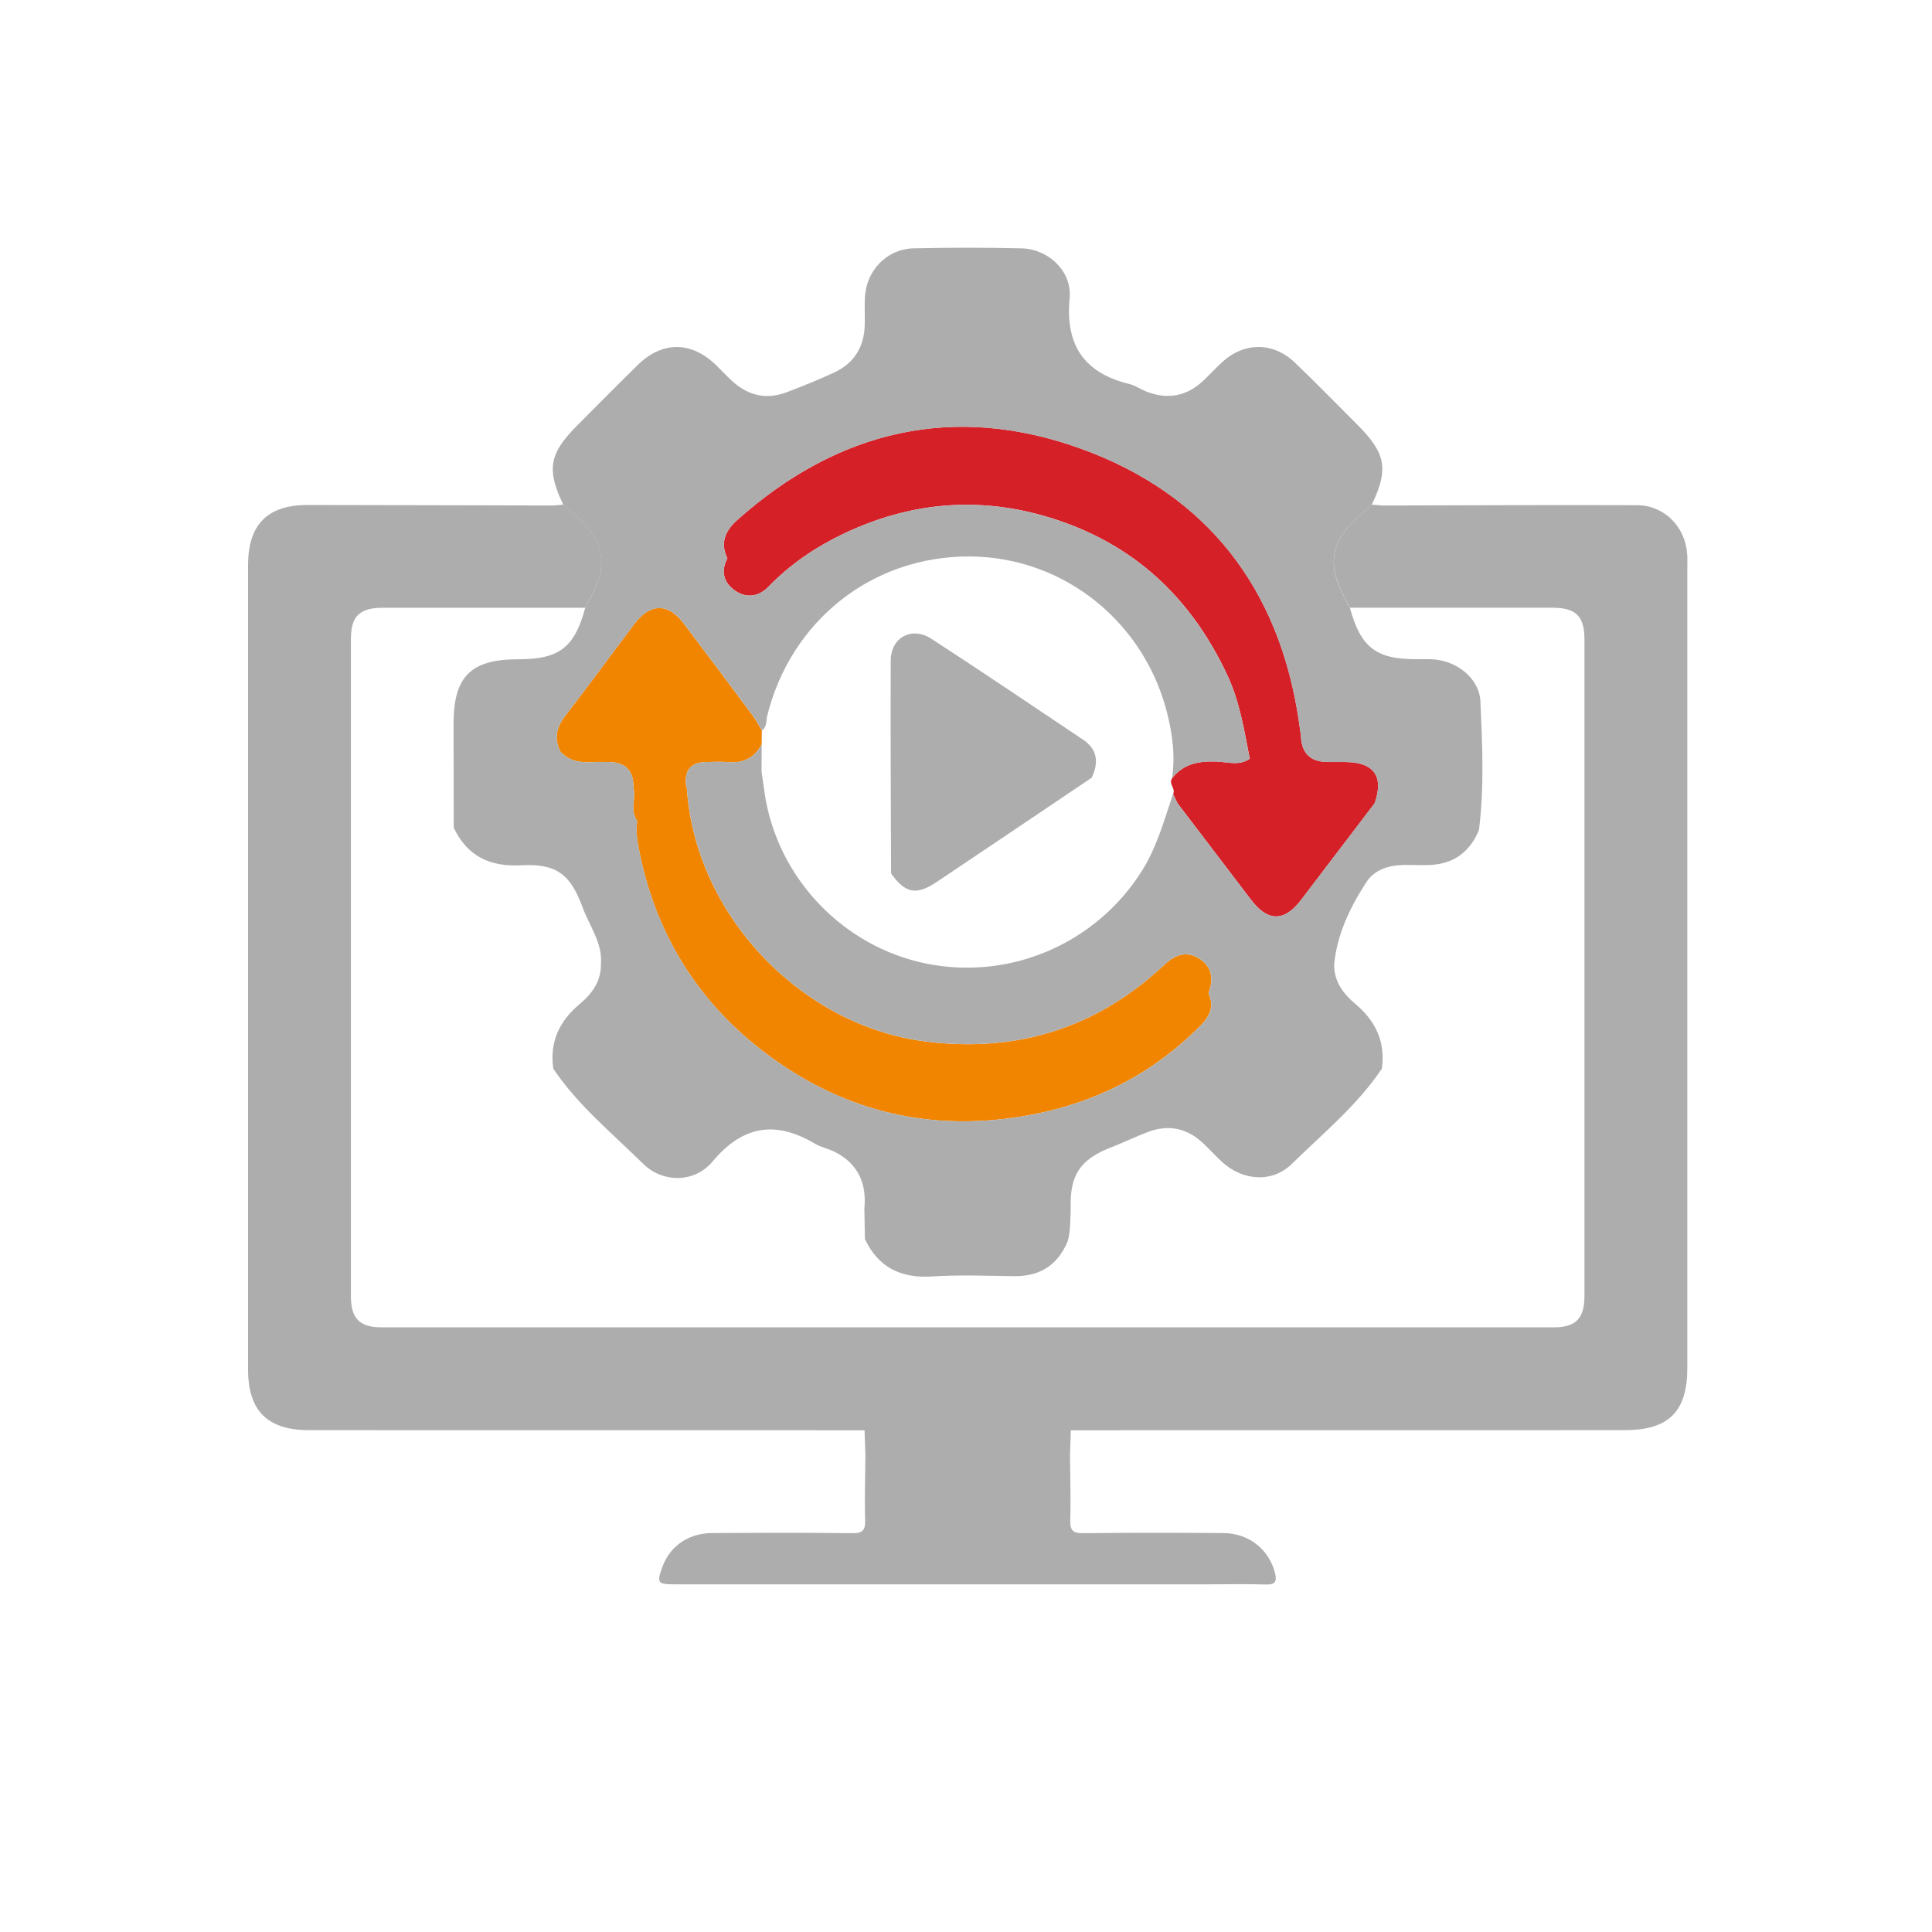 <?xml version="1.0" encoding="UTF-8"?>
<svg xmlns="http://www.w3.org/2000/svg" id="Layer_1" data-name="Layer 1" viewBox="0 0 450 450">
  <defs>
    <style>
      .cls-1 {
        fill: #f28500;
      }

      .cls-2 {
        fill: #d62028;
      }

      .cls-3 {
        fill: #adadad;
      }
    </style>
  </defs>
  <path class="cls-3" d="M392.96,129.06c-.37-6.31-5.29-11.36-11.63-11.39-19.81-.08-39.63,.04-59.44,.07-.23,1.24-.64,2.36-1.18,3.4,.54-1.04,.95-2.17,1.18-3.4-.79-.07-1.58-.13-2.36-.2-4.47,4.08-9.68,7.73-8.74,14.97h0c.46,3.32,2.14,6.15,3.65,9.04,15.71,0,31.41,0,47.12,0,5.49,0,7.48,1.95,7.49,7.35,0,50.99,0,101.97,0,152.96,0,5.24-2.01,7.3-7.16,7.3-91,0-182,0-273,0-5.15,0-7.16-2.06-7.16-7.29,0-50.99,0-101.97,0-152.96,0-5.4,1.99-7.35,7.48-7.35,15.71-.01,31.41,0,47.12,0,1.52-2.89,3.18-5.72,3.65-9.04-1.13-1.56-2.5-2.94-3.9-4.29,1.4,1.36,2.78,2.73,3.9,4.29,.92-7.23-4.26-10.9-8.75-14.98-.79,.07-1.57,.13-2.35,.2h0c-19.07-.04-38.13-.1-57.2-.12-9.39-.01-13.9,4.55-13.9,14.03,0,62.45,0,124.89,0,187.34,0,9.63,4.52,14.12,14.21,14.12,43.13,.01,86.25,.02,129.38,.03,.07,1.98,.13,3.96,.2,5.94-.04,4.98-.22,9.97-.06,14.94,.08,2.43-.61,3.12-3.07,3.09-10.84-.14-21.68-.09-32.52-.04-5.53,.03-9.82,2.99-11.6,7.8-1.41,3.81-1.18,4.15,2.85,4.15,41.49,0,82.97,0,124.46,0,4.36,0,8.72-.1,13.08,.04,2.22,.07,2.81-.55,2.24-2.76-1.41-5.45-6.1-9.2-12.08-9.23-10.84-.06-21.68-.09-32.52,.04-2.46,.03-3.15-.66-3.07-3.09,.16-4.97-.02-9.96-.06-14.94,.07-1.98,.13-3.96,.2-5.94,43,0,86-.02,129-.03,10.25,0,14.59-4.31,14.59-14.49,0-62.19,0-124.39,0-186.58,0-1,.04-2-.02-2.99Zm-72.31-7.81c-.62,1.16-1.4,2.22-2.29,3.23,.89-1.01,1.68-2.07,2.29-3.23Zm-8.31,9.59c.85-.93,1.72-1.84,2.58-2.75-.86,.92-1.73,1.83-2.58,2.75Z"></path>
  <path class="cls-1" d="M279.21,223.22c-3.02-1.85-5.62-.75-8.05,1.53-15.68,14.68-34.2,20.51-55.51,17.84-29.2-3.66-53.8-29.69-55.67-59.06-.05-.11-.13-.22-.15-.34q-.78-5.7,4.79-5.7c1.61,0,3.23-.12,4.83,.02,3.58,.33,6.27-.9,7.95-4.14,.02-1.08,.03-2.16,.05-3.24-.69-1.14-1.3-2.34-2.09-3.41-5.35-7.19-10.71-14.37-16.12-21.52-3.64-4.81-7.81-4.75-11.5,.15-5.33,7.05-10.53,14.2-15.94,21.18-2.13,2.75-2.9,5.43-1.23,8.59,2.15,2.28,4.88,2.58,7.79,2.38,1.1-.07,2.21-.01,3.32-.01q6.01,0,5.86,6c.63,2.54-.89,5.33,.88,7.74-.42,2.63,.11,5.18,.63,7.74,3.88,18.77,13.48,34.18,28.54,45.78,16.56,12.77,35.42,18.35,56.49,15.84,17.63-2.1,32.86-8.95,45.45-21.6,2.24-2.25,3.37-4.55,1.94-7.63,1.25-3.28,.91-6.21-2.26-8.15Z"></path>
  <path class="cls-2" d="M313.38,177.48c-1.37,0-2.74,0-4.11,0q-5.79,0-6.23-5.58c-.1-1.24-.29-2.48-.47-3.71-4.52-31.11-21.39-53.04-50.75-63.67-29.53-10.7-56.59-4.39-80.1,16.6-2.83,2.52-4.02,5.31-2.31,8.94-1.58,3.03-.85,5.68,1.81,7.51,2.69,1.86,5.53,1.41,7.8-.94,5-5.16,10.88-9.16,17.27-12.22,15.48-7.43,31.53-8.94,48.12-3.88,19.53,5.96,33.03,18.59,41.54,36.91,2.84,6.13,3.86,12.74,5.15,19.28-2.43,1.71-5.18,.75-7.71,.66-4.14-.15-7.72,.47-10.39,3.9-.9,1.28,.88,2.38,.24,3.65,.34,.72,.68,1.44,1.02,2.16,5.71,7.5,11.42,15,17.14,22.5,3.93,5.15,7.73,5.15,11.65,.02,5.72-7.5,11.42-15.01,17.13-22.51,2.22-6.25-.13-9.58-6.79-9.61Z"></path>
  <path class="cls-3" d="M344.83,163.48c-.25-5.6-5.66-9.69-11.37-9.93-1.24-.05-2.49-.01-3.74-.01-9.23,0-12.8-2.8-15.3-11.97-1.51-2.9-3.19-5.72-3.65-9.04-.94-7.24,4.28-10.89,8.74-14.97,3.97-8.25,3.31-11.97-3.3-18.58-4.85-4.85-9.63-9.77-14.59-14.51-5.14-4.91-11.92-4.83-17.12,.02-1.46,1.36-2.8,2.84-4.26,4.21-3.83,3.59-8.24,4.42-13.13,2.54-1.39-.54-2.67-1.45-4.09-1.8-10.53-2.6-14.91-9.03-13.88-19.99,.59-6.28-4.95-11.46-11.25-11.61-8.35-.19-16.71-.19-25.06,0-6.34,.15-11.13,5.22-11.39,11.62-.08,2.12,.03,4.24-.03,6.36-.15,5.08-2.54,8.82-7.12,10.95-3.6,1.68-7.31,3.16-11.03,4.58-4.78,1.82-9.06,.8-12.78-2.65-1.28-1.19-2.47-2.47-3.72-3.68-5.76-5.57-12.49-5.61-18.2-.02-4.72,4.62-9.36,9.33-14.03,14.01-6.64,6.64-7.29,10.31-3.32,18.56,4.49,4.07,9.66,7.75,8.75,14.98-.47,3.32-2.13,6.15-3.65,9.04-2.52,9.27-6.04,11.97-15.62,11.97-11.03,0-15.05,4.01-15.05,15.03,0,8.07,.03,16.14,.04,24.21,3.18,6.63,8.39,9.14,15.72,8.74,8.13-.44,11.49,2.08,14.27,9.75,1.6,4.38,4.71,8.3,4.3,13.33,.04,3.97-2.1,6.85-4.92,9.21-4.77,3.98-7.07,8.86-6.18,15.09,5.75,8.54,13.71,15.03,20.94,22.16,4.56,4.49,11.98,4.46,16.12-.5,7.08-8.48,14.74-9.64,23.94-4.16,1.37,.82,3.04,1.11,4.48,1.83,5.44,2.73,7.55,7.28,6.98,13.22,.04,2.37,.08,4.74,.12,7.11,3.14,6.67,8.4,9.2,15.7,8.73,6.32-.41,12.69-.15,19.04-.07,6.04,.08,10.21-2.58,12.51-8.16,.69-2.5,.57-5.07,.69-7.62-.26-7.74,2.21-11.43,9.39-14.21,2.9-1.12,5.7-2.49,8.6-3.59,4.75-1.8,9.05-.92,12.77,2.55,1.55,1.44,2.96,3.03,4.52,4.46,4.83,4.39,11.67,4.9,16.24,.41,7.25-7.11,15.21-13.6,20.94-22.15,.9-6.24-1.42-11.11-6.17-15.1-2.81-2.36-4.98-5.23-4.93-9.2,.68-7.09,3.73-13.33,7.5-19.15,1.91-2.95,5.3-3.98,8.84-4.02,2.37-.02,4.75,.17,7.09-.08,5.04-.54,8.39-3.43,10.3-8.06,1.24-9.92,.79-19.89,.34-29.8Zm-24.66,23.61c-5.71,7.5-11.42,15.01-17.13,22.51-3.92,5.14-7.73,5.13-11.65-.02-5.72-7.5-11.43-15-17.14-22.5-.25,.27-.46,.54-.62,.81,.16-.27,.37-.54,.62-.81-.34-.72-.68-1.44-1.02-2.16-2.07,6.06-3.7,12.23-7.17,17.78-10.57,16.93-30.53,25.69-50.2,21.76-19.47-3.9-34.79-19.96-37.74-39.58-.26-1.72-.5-3.44-.74-5.17,0-2.12,.02-4.24,.03-6.35-1.68,3.24-4.38,4.47-7.95,4.14-1.6-.15-3.22-.02-4.83-.02q-5.57,0-4.79,5.7c.02,.12,.1,.23,.15,.34,1.87,29.38,26.47,55.41,55.67,59.06,21.31,2.67,39.83-3.16,55.51-17.84,2.43-2.28,5.02-3.37,8.05-1.53,3.17,1.94,3.51,4.88,2.26,8.15,1.43,3.07,.31,5.37-1.94,7.63-12.58,12.64-27.82,19.5-45.45,21.6-21.07,2.51-39.93-3.07-56.49-15.84-15.06-11.61-24.66-27.01-28.54-45.78-.53-2.56-1.05-5.11-.63-7.74-1.77-2.41-.25-5.2-.88-7.74q.15-6-5.86-6c-1.11,0-2.22-.06-3.32,.01-2.91,.2-5.65-.1-7.79-2.38-1.67-3.16-.9-5.84,1.23-8.59,5.42-6.98,10.62-14.13,15.94-21.18,3.7-4.9,7.87-4.96,11.5-.15,5.41,7.15,10.77,14.33,16.12,21.52,.79,1.06,1.4,2.27,2.09,3.41,1.23-.82,.95-2.25,1.23-3.38,5.54-22.31,24.59-37.3,47.29-37.14,22.1,.16,41.12,15.62,46.15,37.6,1.06,4.62,1.59,9.33,.86,14.08,2.67-3.43,6.26-4.05,10.39-3.9,2.53,.09,5.28,1.06,7.71-.66-1.29-6.54-2.31-13.15-5.15-19.28-8.5-18.32-22.01-30.95-41.54-36.91-16.59-5.06-32.64-3.55-48.12,3.88-6.38,3.06-12.26,7.06-17.27,12.22-2.27,2.34-5.12,2.79-7.8,.94-2.65-1.83-3.38-4.48-1.81-7.51-1.71-3.62-.51-6.41,2.31-8.94,23.51-20.99,50.57-27.29,80.1-16.6,29.36,10.64,46.23,32.56,50.75,63.67,.18,1.23,.37,2.47,.47,3.71q.45,5.58,6.23,5.58c1.37,0,2.74,0,4.11,0,6.66,.03,9.01,3.35,6.79,9.61"></path>
  <path class="cls-3" d="M207.55,203.43c-.04-16.53-.17-33.07-.08-49.6,.03-5.37,4.93-8,9.45-5.06,11.87,7.72,23.61,15.64,35.37,23.53,3.38,2.27,3.64,5.37,1.99,8.84-12.05,8.11-24.08,16.24-36.15,24.32-4.71,3.15-7.3,2.61-10.58-2.02Z"></path>
</svg>

